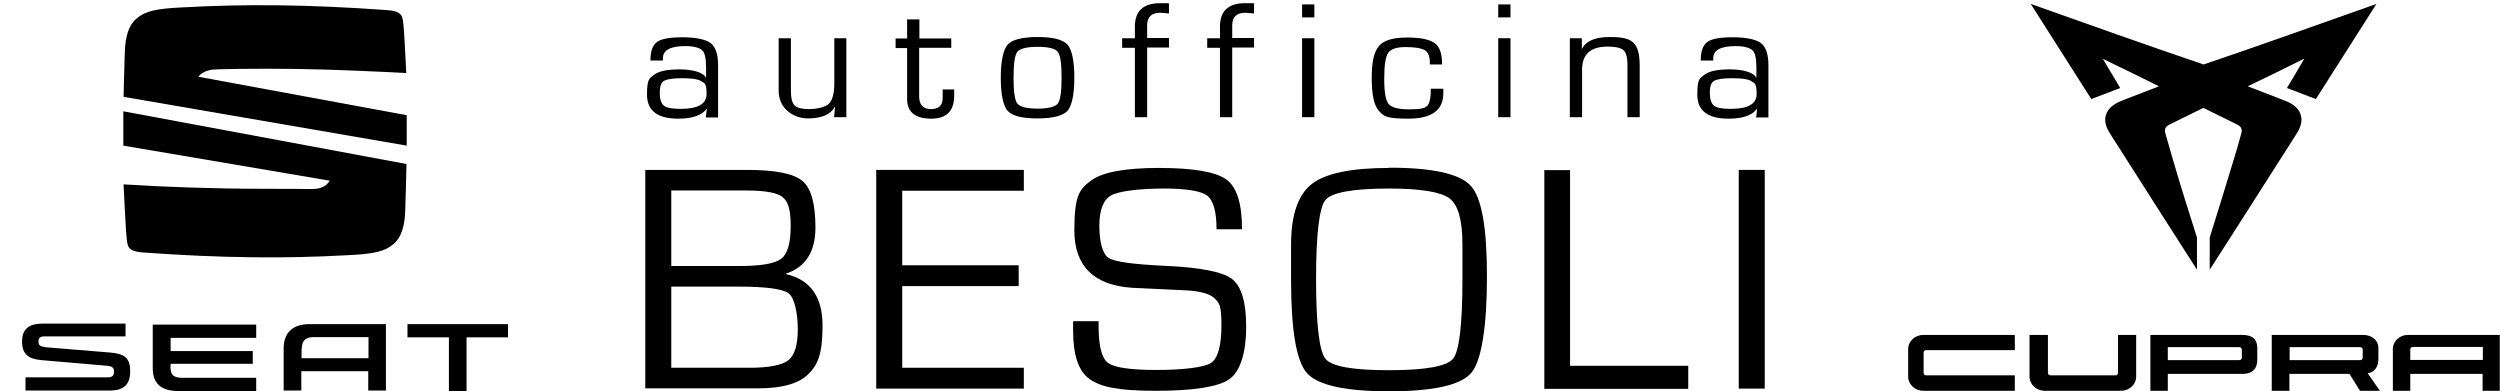<?xml version="1.0" encoding="UTF-8"?> <svg xmlns="http://www.w3.org/2000/svg" id="Livello_2" version="1.1" viewBox="0 0 1019.7 159.5"><defs><style> .st0 { fill-rule: evenodd; } </style></defs><g id="Livello_1-2"><g><g><g><path d="M270.2,24.7h-4.9c0-3.8.9-6.3,2.7-7.6s5.3-1.9,10.4-1.9,9.4.8,11.5,2.4c2,1.6,3,4.6,3,9v21.3h-5l.4-3.5h-.1c-1.9,2.6-5.7,4-11.5,4-8.5,0-12.8-3.2-12.8-9.8s1-6.6,2.9-8.1c1.9-1.5,5.4-2.2,10.4-2.2s9.5,1.1,10.7,3.3h.1v-4c0-3.7-.5-6.1-1.6-7.1s-3.4-1.7-6.9-1.7c-6.1,0-9.1,1.7-9.1,4.9v1h0ZM278.2,31.9c-3.8,0-6.2.4-7.4,1.1s-1.7,2.4-1.7,4.9.6,4.3,1.7,5.2,3.4,1.3,6.9,1.3c7,0,10.5-2,10.5-6.1s-.7-4.3-2-5.1c-1.3-.9-4-1.3-7.9-1.3h0Z"></path><path d="M345.2,15.6v32.2h-5l.4-4.2h-.1c-1.7,3.1-5.4,4.7-11,4.7s-11.9-3.8-11.9-11.3V15.6h5v21.5c0,2.9.5,4.9,1.5,5.9,1,1,3,1.5,6,1.5s6.6-.8,8-2.2,2.2-4.2,2.2-8.1V15.6h5,0Z"></path><path d="M388,15.6v3.9h-13.1v19.8c0,3.4,1.6,5.2,4.8,5.2s4.8-1.5,4.8-4.6v-3.4h4.7v2.4c0,6.4-3.1,9.5-9.4,9.5s-9.8-2.6-9.8-7.9v-20.9h-4.7v-3.9h4.7v-7.8h5v7.8h13.1,0Z"></path><path d="M423.2,15.1c6.2,0,10.3,1,12.2,3.1,1.8,2,2.8,6.6,2.8,13.5s-1,11.4-2.8,13.5c-1.8,2-5.9,3.1-12.2,3.1s-10.3-1-12.2-3.1c-1.8-2-2.8-6.6-2.8-13.5s1-11.4,2.8-13.5c1.8-2,5.9-3.1,12.2-3.1ZM423.2,19.1c-4.4,0-7.1.7-8.2,2s-1.6,4.9-1.6,10.6.5,9.3,1.6,10.6,3.8,2,8.2,2,7.1-.7,8.2-2,1.6-4.9,1.6-10.6-.5-9.3-1.6-10.6c-1-1.3-3.8-2-8.2-2Z"></path><path d="M462.9,47.9v-28.4h-5.2v-3.9h5.2v-4.8c0-6.3,3.4-9.5,10.3-9.5s2.2,0,3.6.3v3.9c-1.6-.1-2.8-.3-3.5-.3-3.6,0-5.4,1.7-5.4,5.1v5.2h8.9v3.9h-8.9v28.4h-5Z"></path><path d="M497.6,47.9v-28.4h-5.2v-3.9h5.2v-4.8c0-6.3,3.4-9.5,10.3-9.5s2.2,0,3.6.3v3.9c-1.6-.1-2.8-.3-3.5-.3-3.6,0-5.4,1.7-5.4,5.1v5.2h8.9v3.9h-8.9v28.4h-5Z"></path><path d="M536.1,1.8v5.3h-5V1.8h5ZM536.1,15.6v32.2h-5V15.6h5Z"></path><path d="M583.7,36.2h5v1.8c0,6.9-4.7,10.4-14.2,10.4s-10.1-1.1-12.1-3.2c-2-2.2-2.9-6.7-2.9-13.5s1-10.7,3-13,5.8-3.4,11.4-3.4,9.2.8,11.3,2.3,3,4.5,3,8.7h-5v-.8c0-2.5-.6-4.1-2-5-1.3-.8-3.9-1.3-7.8-1.3s-6.1.8-7.2,2.4-1.6,5.1-1.6,10.6.6,8.7,1.8,10.2,4.1,2.2,8.5,2.2,6.2-.4,7.2-1.4,1.5-3.2,1.5-6.8Z"></path><path d="M616.1,1.8v5.3h-5V1.8h5ZM616.1,15.6v32.2h-5V15.6h5Z"></path><path d="M640.4,15.6h4.8v4.4c-.1,0,0,.1,0,.1,1.5-3.3,5.3-5,11.3-5s8.1.8,9.8,2.4c1.7,1.6,2.5,4.7,2.5,9.3v21h-5v-21.8c0-2.7-.6-4.7-1.7-5.6s-3.2-1.4-6.4-1.4c-6.9,0-10.4,3.1-10.4,9.4v19.4h-5V15.6h0Z"></path><path d="M698.6,24.7h-4.9c0-3.8.9-6.3,2.7-7.6s5.3-1.9,10.4-1.9,9.4.8,11.5,2.4c2,1.6,3,4.6,3,9v21.3h-5l.4-3.5h-.1c-1.9,2.6-5.7,4-11.5,4-8.5,0-12.8-3.2-12.8-9.8s1-6.6,2.9-8.1c1.9-1.5,5.4-2.2,10.4-2.2s9.5,1.1,10.7,3.3h.1v-4c0-3.7-.5-6.1-1.6-7.1s-3.4-1.7-6.9-1.7c-6.1,0-9.1,1.7-9.1,4.9v1h0ZM706.5,31.9c-3.8,0-6.2.4-7.4,1.1s-1.7,2.4-1.7,4.9.6,4.3,1.7,5.2,3.4,1.3,6.9,1.3c7,0,10.5-2,10.5-6.1s-.7-4.3-2-5.1c-1.3-.9-4-1.3-7.9-1.3h0Z"></path></g><path d="M263.2,158.5v-89.2h41.5c11.5,0,19,1.5,22.6,4.5s5.3,9.4,5.3,19.1-4,16.1-12,18.7v.2c9.9,2.3,14.9,9.2,14.9,21s-2,16.1-5.9,19.9c-3.9,3.8-10.7,5.7-20.4,5.7h-45.9ZM273.8,108.5h27.8c8.9,0,14.5-1,17.1-3s3.8-6.5,3.8-13.4-1.1-9.9-3.3-11.7c-2.2-1.8-7.1-2.7-14.7-2.7h-30.7v30.7ZM273.8,150h32c8,0,13.3-1.1,15.8-3.1s3.8-6.2,3.8-12.6-1.3-12.9-3.8-14.7c-2.5-1.8-9.4-2.7-20.5-2.7h-27.3v33h0Z"></path><path d="M368,77.8v30.4h47.5v8.5h-47.5v33.3h49.6v8.5h-60.2v-89.2h60.2v8.5h-49.6Z"></path><path d="M506.7,93.5h-10.5c0-7.2-1.3-11.7-3.8-13.7-2.5-1.9-8.4-2.9-17.8-2.9s-18.2,1-21.4,2.8-4.8,6-4.8,12.4,1.3,11.6,3.8,13.1c2.5,1.6,10,2.6,22.4,3.2,14.6.6,23.9,2.4,27.8,5.3s5.9,9.4,5.9,19.6-2.3,18.1-6.8,21.3c-4.5,3.2-14.6,4.8-30.1,4.8s-22.5-1.6-27-4.8c-4.5-3.2-6.7-9.8-6.7-19.6v-4h10.4v2.2c0,8,1.3,12.9,3.8,14.8s9.1,2.9,19.7,2.9,19.6-1,22.4-2.9c2.8-1.9,4.2-7.1,4.2-15.5s-1-9-2.9-10.9c-1.9-1.8-5.9-2.9-11.9-3.2l-11-.5-10.4-.5c-15.9-1-23.8-8.9-23.8-23.5s2.3-16.9,6.9-20.3,13.8-5.1,27.7-5.1,23.1,1.6,27.4,4.7,6.4,9.9,6.4,20.4h0Z"></path><path d="M566.7,68.4c17.7,0,28.8,2.5,33.2,7.4,4.5,4.9,6.6,17.2,6.6,37s-2.1,34.3-6.4,39.3-15.4,7.5-33.5,7.5-29.1-2.5-33.5-7.4-6.5-17.7-6.5-38.2v-14.7c.1-11.9,2.9-19.9,8.5-24.3,5.6-4.3,16.1-6.5,31.4-6.5h0ZM566.6,76.9c-14.8,0-23.5,1.6-26,4.7s-3.8,13.9-3.8,32.3,1.3,29.2,3.8,32.4,11.2,4.7,26,4.7,23.6-1.6,26.1-4.7c2.5-3.1,3.8-14,3.8-32.4v-14.3c0-9.9-1.8-16.1-5.3-18.7s-11.7-4-24.6-4h0Z"></path><path d="M640.4,69.3v79.9h48.2v9.4h-58.7v-89.2h10.6Z"></path><path d="M719.8,69.3v89.2h-10.6v-89.2h10.6Z"></path></g><g><path d="M150.3,137.5v8.6h-27.3v-2.4c0-3.8.6-6.2,5-6.2,0,0,22.4,0,22.4,0ZM126.2,132.2c-7.2,0-10.5,3.9-10.5,9.9v17.2h7.2v-7.9h27.3v7.9h7.2v-27.1h-31.3,0ZM166.2,132.2v5.4h16.9v21.9h7.2v-21.9h16.9v-5.4h-41.1ZM69.5,148.9c0,3.8.8,5.2,5,5.2h30v5.4h-31.7c-7.2,0-10.5-3.2-10.5-9.3v-17.8h42.2v5.4h-34.9v5.4h33.5v5.2h-33.5v.8h0ZM18.2,141.5c-2.2-.2-2.5-1-2.5-2.3s.7-2,2.4-2h33.1v-5.2H17.1c-4.8,0-8.1,1.9-8.1,7.2s2.5,7.2,8,7.7l26.8,2.3c2.1.2,2.7.9,2.7,2.4s-.6,2.3-2.5,2.3H10.4v5.4h34.2c5.9,0,8.5-2.4,8.5-7.9s-2.4-7.1-8.1-7.6l-26.8-2.2h0Z"></path><path d="M50.4,39.5c.1-3.6.3-12.7.5-18.1.2-6.8,1.7-11,4.5-13.6,3.9-3.4,8.4-4.3,19.3-4.8,25.1-1.4,50.8-1.2,82.9,1.1,3.4.2,4.7.9,5.2,1.3,1.4,1,1.6,2.1,2,7.7.2,3.2.7,12,.9,16.7-11.1-.6-29.9-1.5-46.2-1.7-16.3-.2-31.1.1-32.9.3-3.6.5-5.2,2.2-5.7,2.9l85,15.7v12.4l-115.5-19.9Z"></path><path d="M50.3,45.4l115.5,21.5c-.1,3.2-.3,13.1-.5,18.8-.2,6.8-1.7,11-4.5,13.6-3.9,3.4-8.4,4.3-19.3,4.8-25.1,1.4-50.8,1.2-82.9-1.1-3.4-.2-4.7-.9-5.2-1.3-1.4-1-1.6-2.1-2-7.7-.3-3.9-.8-15-1-18.8,14.9,1,37.8,1.8,56.4,1.8s16.8.1,20.1.1,5.9-.7,7.6-3.4l-84.2-14.3v-14h0Z"></path></g><g><path d="M939.7,24c-7.6,3.8-15.2,7.5-22.9,11.2h0c4.7,1.8,9.3,3.6,14,5.4,2.9,1.1,6.3,2.5,7.5,5.9,1.3,3.5-.6,6.6-2.3,9.2-2.5,4-5.1,8-7.6,11.9-9,14.1-18,28.3-27.1,42.4v-13.1h0c3.4-10.9,6.8-21.9,10.1-32.8,1-3.1,1.8-6.2,2.7-9.4.6-1.8.2-3-1.6-3.9-4.6-2.3-9.2-4.5-13.8-6.8-4.6,2.3-9.2,4.5-13.8,6.8-1.8.9-2.2,2-1.6,3.9.9,3.1,1.8,6.2,2.7,9.4,3.2,11,6.6,21.9,10.1,32.8h0v13.1c-9-14.1-18.1-28.2-27.1-42.4-2.5-4-5.1-8-7.6-11.9-1.7-2.6-3.6-5.7-2.3-9.2,1.3-3.4,4.7-4.8,7.5-5.9,4.7-1.8,9.3-3.6,14-5.4h0c-7.6-3.8-15.2-7.5-22.9-11.2h0c2.4,4,4.8,8,7.1,11.9-4,1.5-7.8,3-11.8,4.5-8.2-12.9-16.5-25.9-24.7-38.8,23.4,8.3,46.9,16.7,70.5,24.7,23.6-8,47-16.4,70.5-24.7-8.2,12.9-16.5,25.9-24.7,38.8-4-1.5-7.8-3-11.8-4.5,2.4-4,4.8-8,7.1-12"></path><path class="st0" d="M933.9,141.5v5.4h28.7c.6,0,1.1-.4,1.1-1v-3.3c0-.6-.5-1-1.1-1h-28.7ZM926.6,159.4v-22.8h37.3c3.4,0,6.2,2.1,6.2,5.4v4.7c0,3.3-2.2,5.5-4.4,5.5l5,7.2h-8.1l-4.3-6.9h-24.5v6.9h-7.3Z"></path><path d="M821.8,159.4h-37.3c-3.4,0-6.2-2.6-6.2-5.8v-11.2c0-3.2,2.8-5.8,6.2-5.8h37.3v6.2h-36.1c-.6,0-1.1.4-1.1,1v8.3c0,.6.5,1,1.1,1h36.1v6.2h0ZM871.3,136.6v17c0,3.2-2.8,5.8-6.2,5.8h-31.1c-3.4,0-6.2-2.6-6.2-5.8v-17h7.5v15.5c0,.6.5,1,1.1,1h26.4c.6,0,1.1-.4,1.1-1v-15.5h7.5,0ZM1012.7,146.9v-5.4h-28.5c-.6,0-1.1.4-1.1,1v4.3h29.6M1019.7,159.4h-7.1v-6.9h-29.5v6.9h-7.1v-17c0-3.2,2.7-5.8,6.2-5.8h37.4v22.8h0ZM884.2,146.9h29.1c.6,0,1.1-.4,1.1-1v-3.3c0-.6-.5-1-1.1-1h-29.1v5.4ZM914.5,136.6c4.6,0,6.2,2.1,6.2,5.4v4.7c0,3.2-1.4,5.8-6.2,5.8h-30.3v6.9h-7.1v-22.8h37.4Z"></path></g></g></g></svg> 